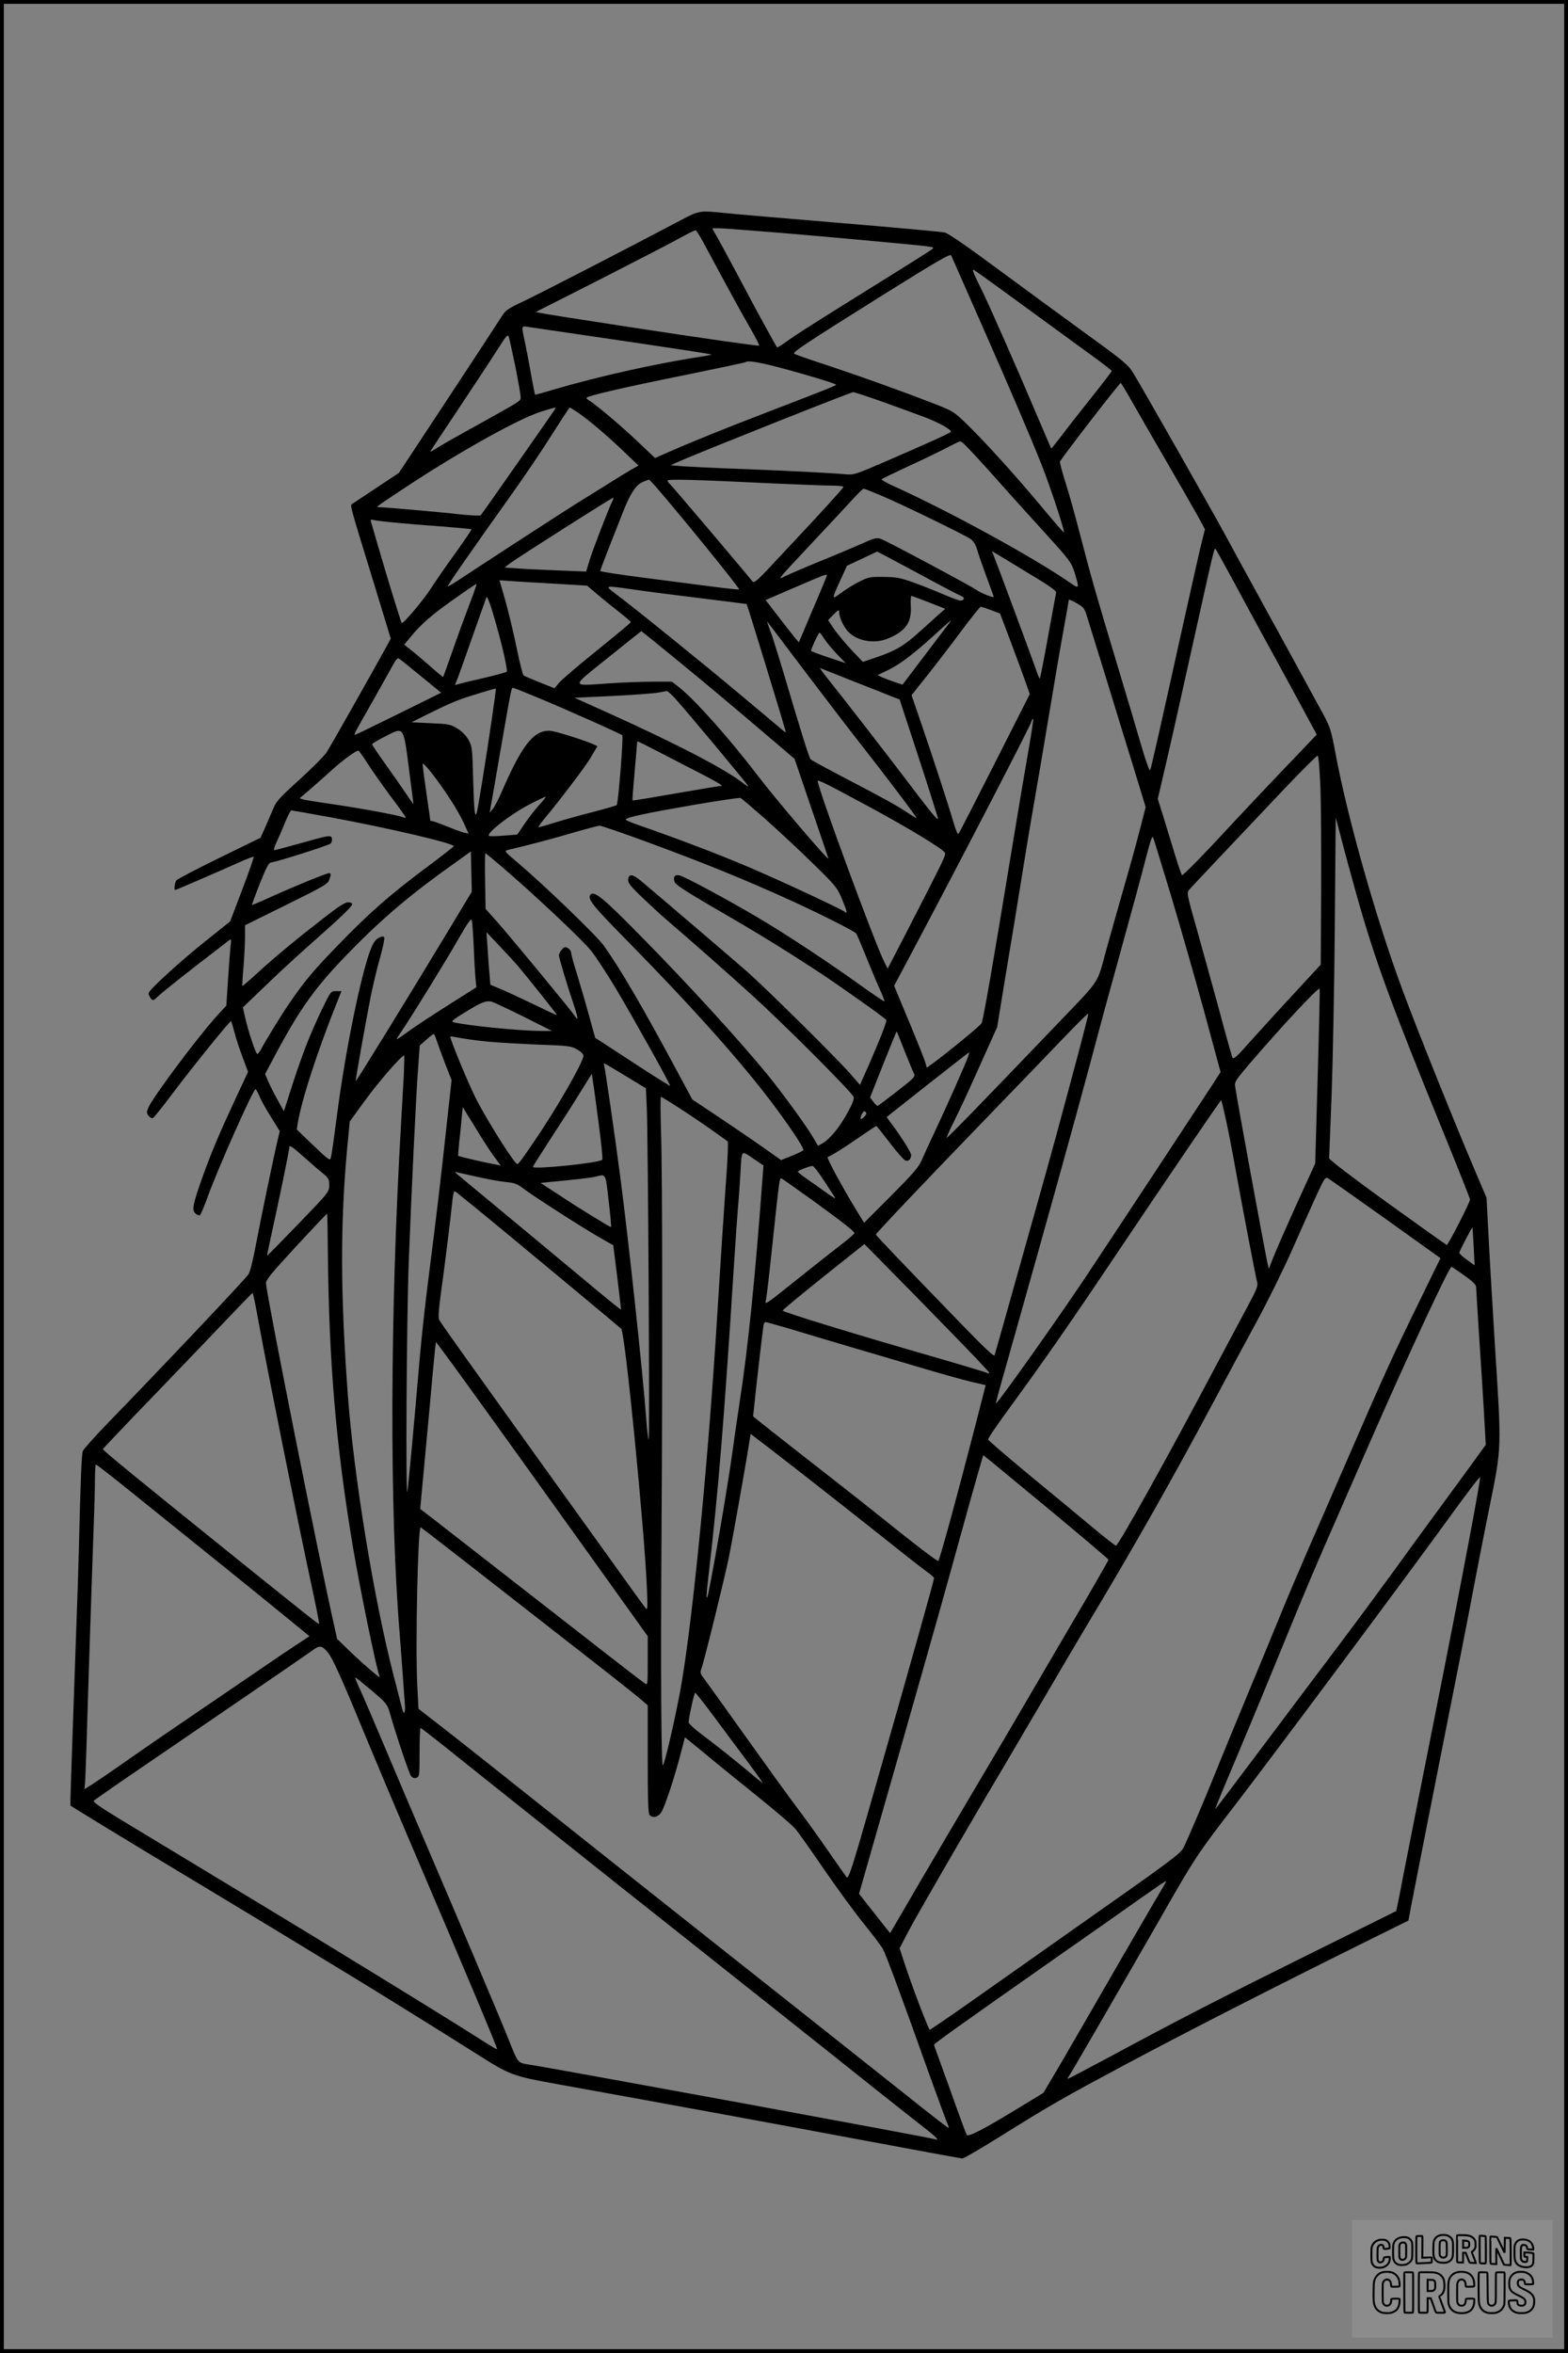 <?xml version="1.0" encoding="UTF-8"?>
<svg xmlns="http://www.w3.org/2000/svg" version="1.0" width="1024pt" height="1536pt" viewBox="0 0 1024 1536" preserveAspectRatio="xMidYMid meet">
  <rect x="0" y="0" width="1024" height="1536" fill="#808080" stroke="none"/>
  <g transform="translate(0.00 0.00) scale(1)">
    <g transform="translate(0,1536) scale(0.1,-0.1)" fill="#000000" stroke="none">
      <path d="M4445 13922 c-319 -169 -934 -486 -1031 -531 -100 -47 -113 -57 -140 -100 -16 -26 -173 -266 -349 -533 l-320 -485 -149 -99 c-82 -54 -153 -102 -158 -105 -12 -8 -10 -18 139 -501 l115 -377 -40 -73 c-92 -168 -352 -626 -378 -668 -16 -24 -96 -105 -179 -180 -141 -128 -152 -141 -178 -206 -16 -38 -39 -92 -52 -121 l-24 -52 -268 -131 c-147 -72 -274 -138 -281 -147 -11 -15 -17 -63 -8 -63 5 0 303 129 414 179 52 24 96 40 99 38 2 -3 -31 -99 -75 -214 l-79 -208 -154 -123 c-169 -134 -379 -326 -379 -346 0 -7 6 -21 14 -32 14 -18 16 -18 48 12 33 31 193 158 363 288 50 38 96 74 104 80 11 9 12 2 7 -39 -3 -28 -11 -126 -17 -220 l-11 -170 -42 -45 c-97 -101 -358 -443 -450 -589 -14 -22 -26 -49 -26 -60 0 -20 24 -45 39 -39 5 1 63 73 128 160 142 188 376 477 382 472 3 -3 12 -35 22 -72 9 -37 33 -110 53 -163 l36 -96 -79 -169 c-108 -232 -160 -354 -220 -522 -63 -177 -69 -211 -44 -234 10 -9 23 -14 29 -10 5 4 25 50 44 102 65 185 303 720 319 720 3 0 14 -20 25 -45 10 -25 44 -87 76 -137 l57 -92 -13 -55 c-26 -108 -113 -528 -143 -687 -17 -92 -37 -174 -48 -192 -17 -28 -570 -613 -926 -979 -81 -84 -151 -163 -156 -175 -8 -22 -15 -179 -26 -643 -3 -121 -10 -341 -16 -490 -21 -596 -39 -1112 -39 -1146 l0 -36 213 -131 c116 -71 410 -249 652 -394 420 -253 532 -321 1010 -612 217 -133 547 -338 788 -490 208 -132 224 -138 517 -191 759 -137 1472 -268 2017 -370 337 -63 619 -115 628 -115 9 0 116 62 238 138 341 213 413 254 832 478 397 212 985 512 1536 785 l307 152 17 91 c9 50 95 485 190 966 96 481 193 974 215 1095 23 121 71 369 108 550 80 397 79 364 33 1080 -16 264 -35 583 -41 708 l-12 228 -88 207 c-133 313 -373 911 -460 1147 -174 469 -361 1130 -439 1550 -27 145 -34 168 -78 250 -144 264 -315 577 -435 795 -74 135 -170 310 -213 390 -79 146 -524 929 -593 1043 -35 57 -56 75 -317 264 -154 112 -415 303 -580 425 -189 140 -313 225 -335 230 -19 5 -330 33 -690 63 -360 30 -699 59 -753 65 -157 16 -161 16 -282 -48z m652 -82 c197 -17 432 -37 523 -46 510 -47 484 -44 468 -60 -7 -7 -161 -104 -343 -217 -417 -259 -546 -341 -613 -390 -30 -21 -55 -37 -57 -35 -7 8 -149 266 -215 393 -41 77 -104 195 -141 263 l-68 122 44 0 c25 0 205 -14 402 -30z m-505 -60 c166 -309 259 -479 311 -568 33 -57 57 -105 55 -108 -5 -4 -338 43 -873 125 -370 57 -452 70 -523 82 l-64 12 409 207 c224 115 458 235 518 268 61 34 114 60 118 59 5 -2 27 -36 49 -77z m1804 -505 c217 -493 335 -769 407 -951 57 -144 152 -432 145 -439 -2 -3 -74 80 -160 184 -166 198 -366 419 -489 537 -69 66 -83 74 -194 117 -240 93 -485 180 -695 250 -118 38 -219 74 -224 78 -11 10 81 71 584 386 364 227 436 269 442 255 4 -9 87 -197 184 -417z m102 225 c127 -93 379 -276 649 -473 62 -45 113 -85 113 -89 0 -4 -62 -85 -138 -180 -76 -95 -164 -208 -196 -251 -33 -43 -60 -76 -61 -75 -1 2 -39 91 -85 198 -124 294 -327 755 -372 844 -45 89 -60 126 -52 126 3 0 67 -45 142 -100z m-2873 -300 c77 -11 338 -50 579 -85 242 -36 441 -67 443 -69 2 -2 -34 -9 -79 -16 -274 -41 -662 -128 -938 -209 -74 -22 -135 -39 -136 -38 -1 1 -12 56 -24 122 -11 66 -30 162 -40 212 -26 121 -27 116 18 109 20 -3 100 -15 177 -26z m-260 -230 c19 -97 35 -187 35 -200 0 -29 16 -18 -276 -181 -117 -64 -229 -128 -250 -141 -68 -42 -68 -42 -59 -27 5 8 97 147 205 309 108 162 218 330 245 373 40 64 51 75 57 60 4 -10 23 -97 43 -193z m1690 0 c161 -41 405 -114 405 -121 0 -6 -54 -28 -445 -178 -268 -103 -480 -188 -644 -260 l-93 -41 -112 106 c-104 100 -282 249 -322 272 -11 6 -16 13 -13 16 13 14 262 71 634 146 220 45 401 83 404 86 11 11 75 2 186 -26z m2344 -243 c41 -72 143 -249 226 -392 83 -143 172 -298 198 -345 l46 -85 -19 -76 c-11 -41 -69 -300 -130 -574 -155 -701 -202 -908 -209 -923 -4 -6 -28 59 -53 145 -25 87 -100 338 -166 558 -135 448 -168 563 -242 849 -28 109 -69 255 -91 324 -22 69 -38 131 -37 138 4 16 388 514 397 514 3 0 39 -60 80 -133z m-1632 9 c98 -35 220 -80 271 -99 90 -34 172 -79 172 -95 0 -7 -123 -63 -449 -204 -176 -76 -188 -79 -240 -74 -79 8 -399 24 -711 36 -146 5 -302 13 -348 16 l-83 7 68 30 c159 69 1109 447 1125 447 9 0 96 -29 195 -64z m-2143 -48 c-14 -22 -476 -683 -484 -691 -4 -5 -72 -2 -151 7 -120 14 -490 46 -524 46 -11 0 40 35 245 169 323 210 681 408 818 452 102 32 106 33 96 17z m151 -22 c71 -48 190 -149 300 -255 l95 -90 -48 -27 c-26 -15 -108 -65 -182 -112 -74 -46 -157 -98 -185 -115 -71 -44 -633 -409 -738 -479 -49 -33 -91 -58 -93 -56 -4 5 151 228 427 615 79 111 194 281 254 377 61 96 112 175 115 175 3 1 28 -14 55 -33z m2515 -199 c19 -15 112 -115 260 -282 63 -71 189 -210 280 -310 158 -174 166 -185 188 -254 32 -103 30 -107 -25 -68 -241 167 -785 465 -1155 633 -48 21 -84 42 -80 46 4 4 79 40 167 81 88 40 201 95 250 120 50 26 92 47 95 46 3 0 12 -5 20 -12z m-2017 -273 c142 -161 564 -680 554 -682 -6 -1 -79 6 -162 17 -82 11 -284 37 -447 58 -164 21 -298 41 -298 46 0 7 57 154 147 381 50 127 86 181 131 200 20 8 38 15 40 15 1 1 17 -15 35 -35z m782 10 c165 -7 335 -14 378 -14 43 0 77 -4 75 -9 -4 -11 -141 -162 -392 -429 -181 -194 -190 -203 -205 -184 -65 81 -522 620 -535 631 -9 7 -16 18 -16 24 0 11 178 6 695 -19z m702 -80 c135 -57 544 -256 582 -283 19 -14 33 -37 42 -68 7 -26 35 -106 61 -177 26 -71 48 -130 48 -132 0 -9 -82 23 -115 46 -47 32 -577 315 -622 332 -27 10 -41 7 -134 -35 -57 -25 -182 -78 -277 -116 -95 -39 -192 -81 -215 -92 -54 -28 -61 -36 193 235 113 120 229 245 258 277 30 32 58 59 62 59 5 0 58 -21 117 -46z m-1757 -33 c-21 -40 -129 -319 -150 -389 l-22 -73 -177 7 c-97 4 -216 9 -266 13 l-90 6 35 27 c49 37 663 428 673 428 4 0 3 -9 -3 -19z m-1445 -140 c55 -6 194 -18 310 -26 115 -9 211 -18 214 -20 2 -3 -46 -73 -106 -157 -61 -84 -133 -188 -160 -231 -49 -76 -181 -232 -190 -224 -5 6 -102 322 -154 502 -22 77 -43 148 -46 158 -4 15 -1 18 14 13 10 -3 63 -10 118 -15z m5498 -381 c58 -107 128 -238 157 -290 114 -208 139 -254 262 -480 l127 -235 -57 -60 c-248 -259 -389 -408 -631 -668 -102 -108 -188 -194 -192 -190 -4 5 -24 62 -44 128 -20 66 -54 176 -75 245 l-39 125 44 189 c25 104 106 464 180 800 153 687 144 651 155 640 4 -5 55 -97 113 -204z m-2062 50 c143 -78 271 -145 285 -150 27 -11 24 -30 -5 -30 -10 0 -59 18 -110 40 -51 22 -138 57 -194 77 -89 32 -114 36 -197 37 -88 1 -100 -1 -160 -32 -36 -18 -89 -51 -118 -73 -63 -47 -63 -45 0 92 l39 86 97 45 c53 25 98 47 100 47 1 1 120 -62 263 -139z m722 0 c139 -83 187 -117 184 -129 -2 -9 -26 -139 -53 -288 -27 -150 -51 -273 -54 -273 -3 0 -17 35 -31 78 -27 76 -258 699 -274 737 -9 19 -8 19 15 4 14 -8 110 -66 213 -129z m-1313 -17 c0 -3 -41 -103 -92 -221 l-91 -215 -29 34 c-15 19 -64 81 -108 138 l-80 104 192 83 c198 85 208 89 208 77z m-1765 -54 l199 -12 66 -56 c36 -31 101 -83 143 -116 42 -33 77 -63 77 -66 0 -4 -99 -86 -219 -183 -121 -97 -233 -193 -250 -213 l-30 -36 -95 38 c-52 21 -100 41 -106 45 -6 4 -26 83 -45 176 -19 93 -52 231 -73 307 l-40 139 87 -6 c47 -3 176 -11 286 -17z m-570 -136 c-29 -76 -79 -212 -110 -303 -32 -91 -60 -167 -61 -169 -2 -1 -40 30 -86 71 -46 40 -102 88 -126 106 l-42 34 42 51 c71 86 136 142 283 246 77 55 143 99 147 100 3 1 -18 -61 -47 -136z m1077 98 c73 -11 268 -36 433 -56 165 -20 300 -38 301 -38 5 -7 233 -751 252 -822 5 -19 4 -19 -14 -4 -10 9 -134 112 -274 230 -254 213 -712 583 -824 666 -70 52 -69 52 126 24z m-867 -356 c24 -96 39 -174 35 -179 -5 -5 -73 -24 -152 -42 -79 -18 -153 -36 -165 -40 l-22 -6 21 53 c11 30 56 155 99 279 44 124 82 232 85 240 7 20 45 -96 99 -305z m2791 273 l107 -42 -40 -35 c-22 -20 -81 -73 -131 -118 -99 -89 -152 -121 -282 -165 l-85 -29 -73 77 c-40 42 -91 104 -114 136 l-40 60 36 37 c32 32 36 33 36 15 0 -29 23 -83 50 -117 53 -67 168 -93 259 -59 123 48 166 106 159 217 -2 36 0 65 4 65 4 0 56 -19 114 -42z m1033 -93 c10 -33 66 -213 124 -400 57 -187 139 -453 182 -592 l77 -252 -37 -143 c-20 -79 -65 -242 -100 -363 -35 -121 -89 -312 -120 -424 -66 -238 -23 -175 -365 -532 -427 -446 -673 -699 -677 -696 -2 2 15 42 38 88 54 109 92 190 201 434 l90 200 58 355 c33 195 80 483 105 640 25 157 61 373 80 480 19 107 57 332 85 500 54 325 76 454 115 671 14 76 25 140 25 144 0 3 23 -6 50 -22 46 -26 52 -33 69 -88z m-626 42 l58 -22 68 -180 c37 -99 81 -217 97 -263 l29 -83 -229 -452 c-126 -249 -232 -456 -237 -461 -4 -5 -17 25 -29 65 -32 112 -143 451 -214 657 l-63 184 101 127 c55 69 155 199 221 288 66 89 125 162 130 162 6 0 36 -10 68 -22z m-270 -79 c-36 -48 -307 -404 -308 -406 -2 -3 -102 32 -137 48 l-27 13 61 29 c80 38 167 103 303 226 108 99 127 115 108 90z m-937 -333 c125 -165 282 -370 349 -455 169 -215 377 -490 370 -490 -4 0 -25 13 -48 28 -73 50 -166 101 -402 224 -126 66 -235 125 -241 131 -10 11 -63 179 -179 572 -30 99 -63 205 -73 235 -11 30 -23 64 -27 75 l-6 20 15 -20 c8 -11 117 -155 242 -320z m-861 100 c198 -162 371 -307 667 -559 l117 -100 110 -323 c61 -178 111 -325 111 -328 0 -16 -344 388 -460 540 -182 239 -407 492 -513 577 l-49 38 -126 0 c-70 0 -199 -5 -287 -11 -252 -17 -252 -31 -4 168 118 95 216 173 217 173 2 0 100 -79 217 -175z m976 128 c13 -21 50 -66 82 -100 l60 -62 -112 37 c-62 21 -113 40 -114 43 -3 8 48 119 55 119 3 0 17 -17 29 -37z m-2632 -247 l132 -108 -263 -130 c-145 -71 -273 -134 -286 -139 -27 -10 -37 -31 103 216 56 99 114 203 130 232 18 33 32 50 39 45 7 -4 72 -56 145 -116z m2826 -34 c116 -45 230 -91 255 -101 l45 -17 122 -372 c67 -204 124 -386 128 -403 5 -23 -32 21 -136 157 -163 216 -494 643 -583 753 -33 41 -55 72 -50 70 5 -2 104 -41 219 -87z m-2365 -258 c-38 -261 -89 -573 -96 -597 -13 -42 -18 5 -24 211 -5 207 -7 219 -30 262 -16 28 -42 55 -73 74 -45 28 -57 30 -174 35 l-126 6 98 49 c162 80 204 98 330 136 66 21 121 36 123 35 2 -1 -11 -96 -28 -211z m302 152 c197 -82 540 -235 552 -246 8 -8 -26 -446 -37 -456 -2 -3 -72 -23 -153 -44 -82 -21 -193 -52 -248 -69 -54 -17 -103 -31 -108 -31 -5 0 9 21 31 48 104 124 278 353 309 407 18 33 38 65 43 71 9 11 -270 104 -315 104 -104 0 -179 -98 -311 -402 -20 -46 -45 -94 -56 -108 l-21 -25 6 35 c4 19 33 190 66 380 72 415 70 400 80 400 5 0 78 -29 162 -64z m895 -3 c77 -85 463 -548 478 -573 5 -8 -7 -2 -26 13 -111 90 -431 257 -876 458 l-231 104 251 12 c139 7 272 17 297 22 25 5 49 9 54 10 6 0 29 -20 53 -46z m2309 -344 c-19 -107 -69 -403 -111 -659 -119 -726 -184 -1100 -195 -1120 -9 -16 -217 -187 -316 -260 l-42 -30 -7 27 c-3 16 -51 136 -106 268 l-100 240 104 195 c311 585 784 1497 793 1530 3 14 8 20 11 14 2 -6 -12 -98 -31 -205z m-4045 -120 c16 -123 29 -226 29 -228 0 -2 -24 32 -53 75 -29 43 -90 130 -135 193 -45 63 -82 118 -82 122 0 5 39 29 88 53 121 62 116 69 153 -215z m1642 107 c78 -40 204 -106 281 -145 76 -39 130 -71 119 -71 -10 0 -144 -22 -298 -49 -154 -27 -281 -48 -284 -46 -2 2 4 84 13 182 9 98 16 184 16 191 0 6 2 12 5 12 3 0 69 -33 148 -74z m-1917 -63 c27 -43 95 -140 151 -216 57 -75 103 -140 103 -143 0 -3 -8 -3 -17 1 -37 14 -256 55 -458 85 -193 28 -226 35 -214 43 14 10 164 141 218 191 59 53 145 116 161 116 4 0 29 -35 56 -77z m6227 -159 c4 -109 6 -415 5 -680 l-3 -481 -170 -184 c-94 -101 -222 -242 -285 -312 -95 -108 -116 -126 -122 -110 -4 10 -42 144 -83 298 -42 154 -108 392 -146 528 -69 243 -70 249 -52 270 10 12 106 114 213 227 107 113 290 306 405 428 116 122 215 220 220 219 6 -2 13 -86 18 -203z m-5679 -87 c31 -47 69 -115 86 -152 l30 -67 -30 7 c-16 4 -67 22 -112 41 -46 18 -89 34 -95 34 -7 0 -13 2 -13 4 0 2 -11 81 -25 176 -14 95 -25 181 -25 192 0 22 98 -102 184 -235z m2761 -59 c224 -122 440 -252 464 -282 12 -14 7 -23 -256 -535 l-116 -224 -20 39 c-62 120 -437 1139 -437 1186 0 11 69 -24 365 -184z m-2186 25 c-28 -32 -72 -88 -96 -125 l-45 -66 -89 -7 c-50 -4 -93 -5 -96 -1 -18 17 140 140 261 203 56 29 105 52 110 53 4 0 -16 -26 -45 -57z m1474 -85 c79 -70 218 -199 308 -287 157 -153 165 -163 197 -238 35 -87 38 -100 20 -86 -25 20 -427 207 -629 293 -188 80 -462 185 -711 271 -53 18 -95 36 -92 40 8 14 138 42 434 93 168 29 310 50 316 47 7 -3 77 -63 157 -133z m-2836 7 c385 -71 811 -171 806 -189 -1 -4 -82 -67 -180 -140 -243 -182 -370 -294 -573 -503 -164 -169 -218 -233 -321 -383 -48 -69 -155 -244 -183 -297 -9 -18 -21 -33 -26 -33 -10 0 -60 151 -81 246 l-13 58 140 134 c76 74 213 201 304 281 198 175 270 244 270 259 0 7 -12 12 -27 12 -20 0 -65 -29 -153 -98 -177 -137 -319 -254 -435 -360 -54 -50 -101 -90 -102 -88 -2 1 1 56 7 122 5 65 10 154 10 197 l0 77 269 133 c234 115 271 136 280 161 14 37 14 46 -1 46 -16 0 -229 -87 -377 -154 -68 -31 -125 -55 -126 -54 -1 2 22 65 52 141 43 107 59 137 73 137 25 0 372 110 388 123 7 6 12 20 10 31 -4 27 -13 26 -211 -30 -86 -24 -161 -44 -166 -44 -5 0 1 21 13 48 12 26 38 84 56 130 19 45 37 82 42 82 4 0 119 -20 255 -45z m6703 -510 c121 -428 221 -701 576 -1571 90 -221 164 -407 164 -414 0 -19 -144 -300 -152 -297 -4 1 -178 125 -388 276 -227 164 -380 281 -380 290 1 9 7 194 16 411 8 217 18 715 21 1105 l6 710 39 -150 c21 -82 66 -244 98 -360z m-4654 356 c400 -147 667 -256 980 -399 185 -85 398 -193 406 -206 4 -6 32 -72 62 -146 30 -74 70 -171 90 -214 20 -44 34 -81 32 -83 -2 -2 -78 49 -167 113 -207 148 -461 316 -654 431 -185 110 -481 270 -516 278 -31 8 -43 -6 -35 -38 6 -23 63 -60 396 -253 207 -120 466 -283 640 -402 191 -132 345 -242 348 -251 4 -11 -43 -130 -113 -290 l-59 -133 -50 58 c-77 92 -558 568 -691 685 -103 90 -527 452 -687 587 -56 47 -81 50 -86 11 -2 -20 13 -41 80 -106 46 -44 117 -110 158 -146 197 -169 420 -366 575 -507 201 -182 652 -633 660 -661 4 -13 -10 -49 -42 -106 -52 -94 -113 -168 -161 -196 l-30 -17 -32 55 c-38 67 -207 299 -298 410 -194 236 -517 589 -832 909 -236 240 -298 292 -323 267 -25 -25 12 -72 227 -290 412 -419 719 -760 930 -1034 126 -164 240 -333 232 -345 -3 -5 -36 -21 -75 -37 l-70 -28 -113 80 c-62 44 -193 133 -290 198 l-177 118 -92 171 c-227 423 -376 679 -486 833 -44 63 -386 392 -560 540 -90 76 -92 78 -65 85 153 36 302 76 427 113 83 24 159 44 171 45 11 0 142 -45 290 -99z m3444 -366 c59 -198 156 -536 215 -752 l106 -391 -54 -84 c-121 -185 -708 -1076 -829 -1257 -185 -277 -571 -821 -583 -821 -4 0 7 39 122 445 208 737 393 1401 493 1775 59 223 138 513 175 645 104 377 151 549 191 704 31 118 39 139 46 120 5 -13 58 -186 118 -384z m-4733 -238 c-249 -413 -590 -967 -594 -964 -3 3 68 401 97 547 16 80 44 198 63 262 18 65 30 123 26 129 -5 8 -14 8 -35 -3 -21 -10 -35 -29 -52 -72 -64 -161 -168 -671 -222 -1091 -17 -132 -34 -252 -38 -267 -7 -28 -8 -27 -116 75 l-108 104 7 44 c27 158 127 465 264 807 l21 52 -35 0 c-35 0 -35 0 -94 -122 -76 -160 -121 -273 -191 -487 l-56 -175 -42 75 c-22 40 -50 95 -61 121 l-20 47 63 118 c166 312 266 451 486 676 221 227 409 385 703 593 l92 66 3 -132 3 -131 -164 -272z m358 437 c212 -181 529 -480 584 -549 32 -39 103 -149 160 -243 115 -193 362 -635 357 -640 -2 -1 -92 55 -200 125 -107 70 -217 142 -242 158 l-47 30 -43 155 c-23 85 -59 206 -78 268 -20 63 -36 122 -36 132 0 11 -10 25 -22 31 -18 10 -24 8 -40 -11 -10 -12 -18 -28 -18 -36 0 -15 55 -200 98 -326 28 -85 30 -109 5 -69 -18 29 -437 537 -514 622 l-68 76 -3 182 c-2 99 -1 181 2 181 3 0 50 -39 105 -86z m-181 -529 c3 -88 9 -182 12 -210 l5 -50 -182 -115 c-100 -63 -218 -141 -261 -172 -43 -32 -78 -55 -78 -52 0 3 13 24 29 47 57 82 299 474 376 610 59 103 81 134 86 120 3 -10 9 -90 13 -178z m284 -116 c57 -66 262 -323 259 -325 -2 -2 -70 30 -152 70 -83 40 -180 85 -216 100 l-67 28 -5 66 c-4 37 -9 114 -13 172 l-7 105 85 -90 c47 -49 99 -106 116 -126z m5227 -733 l-16 -561 -121 -265 c-66 -146 -134 -301 -151 -344 l-31 -79 -9 39 c-27 130 -198 1061 -210 1147 -6 35 -1 42 95 155 212 247 453 505 456 487 2 -9 -4 -270 -13 -579z m-5187 398 l187 -94 -65 0 c-140 0 -483 34 -578 57 -19 4 -7 15 75 65 105 65 135 77 171 70 13 -3 107 -47 210 -98z m3576 -419 c-63 -237 -135 -500 -159 -585 -55 -196 -209 -745 -281 -1000 -30 -107 -57 -201 -60 -208 -2 -9 -76 60 -187 175 -391 403 -587 608 -587 614 0 8 292 316 730 769 168 173 384 398 480 498 96 101 176 180 177 175 2 -5 -49 -202 -113 -438z m-1086 193 c28 -70 55 -136 61 -147 10 -18 -1 -30 -111 -115 -68 -53 -125 -96 -128 -95 -3 0 -15 12 -27 27 l-21 28 86 217 c47 119 87 216 88 214 1 -1 25 -59 52 -129z m-3060 80 c6 -18 30 -86 55 -151 l46 -118 -30 -272 c-37 -347 -70 -624 -119 -1007 -22 -168 -48 -408 -59 -535 -35 -413 -71 -799 -80 -870 -13 -96 -6 1143 9 1515 16 421 48 1095 61 1255 l10 140 42 37 c23 21 45 38 49 38 4 0 11 -15 16 -32z m342 -18 c63 -6 210 -14 326 -19 194 -7 213 -9 252 -31 25 -14 42 -31 42 -42 0 -40 -177 -348 -321 -558 -104 -152 -107 -156 -118 -144 -44 46 -215 323 -270 437 -53 108 -161 372 -161 391 0 2 30 -3 68 -10 37 -7 119 -18 182 -24z m3134 -92 c-10 -35 -145 -338 -216 -488 -35 -74 -75 -161 -88 -192 -21 -48 -55 -87 -201 -234 l-176 -176 -45 73 c-99 162 -202 353 -193 356 25 9 113 64 209 131 57 39 106 72 109 72 2 0 42 -50 88 -110 46 -61 92 -113 103 -116 20 -7 36 10 36 38 0 16 -74 132 -133 209 l-27 37 267 211 c148 116 269 211 271 211 2 0 0 -10 -4 -22z m-3687 -128 c-4 -72 -12 -205 -17 -298 -73 -1239 -77 -2537 -10 -3347 5 -66 14 -185 20 -265 5 -80 12 -169 14 -197 5 -53 -7 -73 -17 -30 -3 12 -28 110 -56 217 -129 499 -261 1305 -300 1840 -48 654 -49 1106 -5 1592 l18 187 104 143 c86 118 234 288 251 288 2 0 1 -59 -2 -130z m1449 -4 l132 -80 6 -130 c8 -184 20 -2172 12 -2165 -3 3 -11 66 -16 140 -24 315 -116 1172 -171 1589 -35 268 -98 700 -104 718 -6 18 -12 20 141 -72z m-176 -313 c17 -124 27 -229 23 -234 -23 -21 -453 -65 -453 -46 0 3 47 77 103 164 57 87 144 222 193 301 l89 143 7 -50 c5 -28 22 -153 38 -278z m524 105 c61 -39 156 -103 211 -142 54 -39 103 -73 107 -77 4 -3 1 -95 -7 -205 -8 -109 -21 -307 -30 -439 -8 -132 -26 -415 -40 -630 -62 -953 -162 -1940 -236 -2330 -38 -199 -98 -457 -110 -470 -11 -11 -15 601 -9 1520 7 1055 6 2353 -3 2613 -4 127 -4 232 -1 232 4 0 57 -32 118 -72z m3570 -68 c14 -63 39 -191 56 -285 54 -299 140 -749 149 -781 8 -27 1 -46 -63 -165 -40 -74 -141 -264 -226 -424 -293 -554 -617 -1135 -632 -1135 -5 0 -73 53 -151 118 -78 65 -263 219 -412 341 -148 123 -271 228 -272 234 -2 7 63 102 144 212 214 293 389 543 693 997 358 533 682 1009 685 1006 2 -2 15 -55 29 -118z m-4862 -122 c32 -51 73 -114 93 -139 l35 -47 -67 13 c-67 13 -205 46 -211 50 -1 1 2 42 7 91 6 49 13 120 16 158 l7 70 31 -52 c18 -28 58 -93 89 -144z m2500 130 c-24 -24 -30 -11 -11 24 8 15 14 17 22 9 8 -8 5 -17 -11 -33z m-3534 -367 c38 -31 42 -39 42 -78 0 -43 -2 -46 -202 -253 -111 -115 -203 -209 -204 -207 -1 1 11 58 26 127 52 235 120 565 120 583 0 14 24 -3 88 -60 48 -43 106 -93 130 -112z m2820 90 l58 -39 -8 -103 c-46 -627 -94 -1097 -148 -1444 -16 -104 -36 -244 -45 -310 -20 -148 -74 -478 -120 -730 -42 -226 -45 -239 -50 -233 -3 2 4 78 15 169 60 515 100 1006 160 1954 11 171 24 360 29 420 6 61 13 168 17 238 8 145 2 140 92 78z m453 -138 c35 -53 68 -104 73 -112 5 -8 -18 5 -50 28 -33 24 -89 64 -126 89 -37 26 -68 50 -68 54 0 6 75 36 96 37 7 1 41 -43 75 -96z m-2256 23 c61 -14 140 -28 178 -32 55 -5 75 -12 111 -40 66 -50 372 -247 488 -314 l103 -59 26 -208 c14 -114 25 -209 24 -211 -2 -2 -70 53 -152 121 -120 100 -789 656 -908 754 -29 24 -29 25 -5 19 14 -3 75 -17 135 -30z m850 -156 c11 -93 18 -170 15 -170 -9 0 -230 136 -352 218 l-108 70 68 7 c143 13 258 26 292 34 68 17 64 26 85 -159z m5077 -119 l355 -254 -142 -291 c-163 -333 -223 -463 -452 -991 -91 -209 -211 -486 -268 -615 -56 -129 -133 -309 -170 -400 -37 -91 -138 -336 -225 -545 -87 -209 -181 -438 -210 -510 -61 -154 -185 -445 -211 -496 -20 -39 -75 -81 -679 -505 -201 -142 -501 -353 -668 -471 -166 -117 -306 -213 -310 -213 -8 0 -121 297 -168 443 l-29 89 55 106 c50 97 412 722 600 1037 42 72 171 290 285 485 114 195 234 398 265 450 330 549 580 991 870 1535 67 127 183 341 257 478 74 136 178 347 232 470 54 122 124 279 156 349 56 121 59 126 80 115 11 -7 181 -126 377 -266z m-3746 124 c207 -151 274 -203 274 -215 0 -4 -37 -36 -82 -71 -46 -35 -171 -134 -278 -219 -239 -191 -225 -182 -217 -140 4 17 23 181 42 364 46 434 46 428 59 423 7 -3 97 -67 202 -142z m-2181 -65 c162 -132 914 -757 932 -774 25 -23 153 -1322 168 -1701 5 -130 4 -139 -11 -120 -16 20 -86 118 -569 790 -632 880 -768 1070 -777 1090 -7 15 -3 67 11 171 21 148 64 492 76 612 5 45 10 60 19 54 6 -4 74 -60 151 -122z m-984 -266 c7 -727 52 -1264 164 -1934 44 -261 149 -775 172 -838 5 -14 3 -14 -18 3 -60 50 -120 103 -186 167 l-72 70 -20 92 c-102 452 -437 2136 -444 2228 -2 22 33 64 197 242 110 119 201 215 202 213 2 -2 4 -111 5 -243z m7483 29 l6 -123 -50 36 c-28 20 -50 41 -50 46 0 10 83 169 86 165 1 -1 4 -57 8 -124z m-3436 -537 c150 -153 272 -282 272 -287 0 -6 -7 -6 -17 0 -10 5 -144 45 -298 90 -555 159 -1036 307 -1034 316 2 6 122 105 268 222 l266 212 135 -137 c75 -75 258 -262 408 -416z m3375 348 c56 -40 77 -60 77 -77 0 -12 9 -152 19 -312 11 -159 25 -386 32 -503 l12 -213 -34 -47 c-18 -26 -119 -164 -224 -307 -105 -143 -263 -359 -350 -480 -88 -121 -244 -332 -348 -470 -104 -137 -328 -436 -498 -662 -170 -227 -311 -413 -313 -413 -2 0 25 66 59 148 102 241 230 547 367 882 167 409 224 543 381 900 71 162 166 381 212 485 239 546 509 1126 524 1125 3 0 41 -25 84 -56z m-7870 -327 c50 -275 249 -1268 331 -1647 35 -162 62 -297 60 -299 -4 -5 0 -8 -476 374 -705 568 -939 758 -936 766 2 4 156 167 344 361 187 194 405 422 485 506 79 83 146 152 149 152 3 0 22 -96 43 -213z m3464 -21 c81 -25 247 -74 368 -110 121 -35 335 -99 475 -140 140 -42 296 -85 346 -97 l91 -21 -63 -246 c-123 -477 -239 -902 -247 -902 -11 0 -176 127 -347 265 -69 56 -240 191 -380 300 -140 109 -306 239 -369 289 l-113 90 5 45 c12 125 59 529 63 549 2 12 8 22 13 22 5 0 76 -20 158 -44z m-2179 -263 c206 -284 593 -823 935 -1301 l317 -443 0 -161 c0 -156 0 -160 -19 -147 -47 34 -183 139 -1056 820 -137 107 -286 223 -330 257 l-81 62 32 343 c18 188 40 433 50 545 10 111 20 202 21 202 1 0 60 -80 131 -177z m2177 -618 c154 -119 540 -423 781 -615 39 -31 92 -71 117 -90 26 -18 47 -37 47 -42 0 -12 -161 -586 -370 -1316 -170 -596 -188 -651 -202 -635 -8 10 -61 86 -118 168 -57 83 -149 211 -205 285 -56 74 -209 286 -340 470 -131 184 -251 351 -267 372 -24 31 -27 40 -18 64 18 47 147 571 179 724 25 123 115 628 136 767 l7 43 36 -28 c21 -15 118 -90 217 -167z m1729 -325 c195 -162 355 -298 355 -301 1 -3 -57 -104 -127 -225 -71 -120 -224 -383 -342 -584 -117 -201 -297 -507 -400 -680 -103 -173 -270 -458 -372 -632 l-185 -317 -30 37 c-16 20 -62 78 -101 128 l-72 92 234 818 c129 451 287 1008 351 1239 129 468 177 637 206 738 l20 68 54 -43 c29 -24 213 -176 409 -338z m-6110 207 c654 -526 849 -683 1034 -834 l213 -174 -78 -51 c-43 -28 -168 -112 -278 -188 -110 -75 -315 -215 -455 -310 -140 -95 -320 -219 -400 -276 -80 -56 -171 -118 -202 -138 l-57 -36 4 37 c2 21 6 133 10 248 5 191 36 1140 49 1495 3 80 6 189 6 243 0 53 3 97 6 97 4 0 70 -51 148 -113z m8841 -268 c-89 -473 -138 -725 -275 -1414 -71 -357 -150 -755 -175 -884 -24 -129 -46 -235 -47 -236 -2 -1 -263 -131 -581 -288 -573 -284 -834 -418 -1309 -674 -137 -73 -251 -133 -254 -133 -4 0 -2 6 4 13 11 13 251 428 593 1023 238 417 246 428 507 767 237 308 1090 1452 1362 1827 139 192 222 301 226 297 2 -2 -21 -136 -51 -298z m-6612 -226 c139 -108 446 -348 682 -532 237 -184 456 -357 488 -384 l57 -49 0 -352 c0 -260 3 -355 12 -364 23 -23 57 -14 78 20 23 38 86 228 125 380 l28 107 46 -37 c25 -20 84 -69 131 -108 47 -39 182 -148 300 -243 118 -95 230 -191 248 -214 19 -23 102 -141 185 -262 83 -121 200 -281 260 -355 60 -74 116 -148 124 -165 20 -37 137 -353 293 -792 66 -183 124 -341 130 -353 6 -11 7 -20 3 -20 -4 0 -128 96 -274 213 -249 198 -570 452 -1309 1037 -285 225 -990 785 -1459 1158 -113 89 -253 200 -312 245 l-106 82 -8 155 c-13 253 4 1030 22 1030 2 0 117 -89 256 -197z m-861 -621 c29 -35 91 -171 233 -517 59 -143 206 -492 327 -775 349 -817 549 -1293 544 -1297 -2 -2 -48 25 -102 60 -116 75 -574 358 -994 614 -258 158 -477 290 -1357 822 -145 88 -189 119 -180 127 7 6 140 99 297 206 480 327 1083 740 1130 774 49 36 61 34 102 -14z m286 -248 c95 -81 102 -91 117 -143 39 -138 126 -398 139 -414 10 -13 21 -17 35 -12 20 6 21 13 21 166 0 87 3 159 6 159 4 0 70 -51 148 -113 184 -148 929 -741 1166 -929 102 -81 275 -218 385 -305 110 -88 387 -307 615 -488 228 -181 525 -417 660 -525 135 -107 280 -222 323 -255 71 -55 95 -81 65 -70 -28 11 -2432 452 -2641 486 -89 14 -80 3 -145 164 -46 117 -344 821 -539 1275 -74 173 -196 459 -270 635 -74 176 -149 350 -167 388 -17 37 -29 67 -26 67 3 0 52 -39 108 -86z m2243 -181 c68 -92 166 -223 217 -291 50 -68 92 -126 92 -129 0 -2 -17 10 -37 27 -129 108 -257 211 -346 277 -62 46 -101 82 -100 92 6 55 37 191 43 191 4 0 63 -75 131 -167z m2925 -1100 c-13 -21 -142 -243 -287 -493 -144 -250 -314 -544 -378 -654 l-117 -198 -204 -124 c-195 -118 -284 -163 -296 -151 -3 3 -34 85 -69 183 -35 99 -82 229 -104 289 -22 61 -41 113 -41 117 0 8 149 114 770 550 239 167 503 352 585 411 83 58 153 106 158 107 4 0 -4 -17 -17 -37z"></path>
    </g>
  </g>
  <rect x="0.0" y="0.0" width="1024.0" height="1536.0" fill="none" stroke="black" stroke-width="5"></rect>
  <g transform="translate(882.93 1449.20) scale(0.128)" opacity="1.0">
    <rect x="0" y="0" width="1024.0" height="600.0" fill="white" fill-opacity="0.1"></rect>
    <g transform="translate(0,650) scale(0.1,-0.1)" stroke="none">
      <path fill="none" stroke="#000000" stroke-width="100" d="M4491 5720 c-164 -43 -269 -147 -319 -315 -19 -65 -29 -577 -13 -693 25 -190 116 -310 276 -367 63 -23 284 -32 370 -16 122 22 249 110 294 205 51 104 56 150 56 496 0 341 -4 385 -48 478 -46 100 -156 184 -282 217 -83 21 -241 19 -334 -5z m270 -273 c19 -12 43 -40 54 -62 18 -37 20 -64 23 -320 5 -339 -1 -384 -56 -436 -87 -82 -235 -56 -289 51 -22 43 -23 53 -23 335 0 314 7 370 52 412 34 32 66 42 139 42 53 1 73 -4 100 -22z"></path>
      <path fill="none" stroke="#000000" stroke-width="100" d="M5367 5723 c-4 -3 -7 -311 -7 -683 0 -618 1 -679 17 -691 12 -10 51 -14 152 -14 l136 0 3 248 2 248 67 -3 67 -3 34 -85 c18 -47 58 -152 89 -235 30 -82 63 -158 73 -168 14 -15 40 -19 165 -24 l148 -6 -5 34 c-4 19 -49 143 -102 276 -53 133 -96 246 -96 251 0 6 15 19 33 31 53 33 104 92 134 156 27 57 28 67 27 195 0 115 -4 144 -23 193 -31 80 -76 135 -148 183 -83 56 -166 82 -303 94 -129 11 -453 14 -463 3z m541 -300 c55 -27 77 -73 77 -163 0 -61 -4 -82 -23 -111 -34 -55 -73 -69 -191 -69 l-101 0 0 187 0 186 101 -6 c66 -4 114 -12 137 -24z"></path>
      <path fill="none" stroke="#000000" stroke-width="100" d="M6514 5685 c-4 -9 -5 -320 -2 -690 3 -511 7 -678 16 -687 19 -19 273 -30 291 -13 11 11 13 126 12 675 -1 364 -6 672 -11 685 -11 28 -27 31 -187 40 -99 6 -114 5 -119 -10z"></path>
      <path fill="none" stroke="#000000" stroke-width="100" d="M3355 5683 c-27 -3 -55 -9 -62 -15 -10 -8 -13 -150 -13 -683 0 -592 2 -674 15 -685 12 -10 52 -11 173 -6 362 15 578 29 590 38 8 7 12 46 12 129 0 108 -2 119 -20 129 -11 6 -24 9 -28 7 -4 -3 -103 -8 -221 -12 l-214 -7 5 545 c4 384 2 549 -5 556 -11 11 -120 12 -232 4z"></path>
      <path fill="none" stroke="#000000" stroke-width="100" d="M7067 5654 c-4 -4 -7 -310 -7 -680 0 -625 1 -673 18 -692 15 -18 31 -21 152 -24 l134 -3 -3 400 c-2 277 1 397 8 390 11 -11 153 -311 251 -530 96 -215 128 -281 142 -292 7 -6 82 -14 165 -17 l153 -7 11 28 c14 34 3 1333 -11 1347 -5 5 -70 11 -144 14 l-136 5 -1 -54 c-1 -30 -5 -200 -8 -379 l-6 -325 -73 150 c-40 83 -123 256 -184 385 -61 129 -117 242 -125 252 -11 12 -40 18 -121 22 -59 4 -130 9 -157 12 -28 3 -54 2 -58 -2z"></path>
      <path fill="none" stroke="#000000" stroke-width="100" d="M2507 5614 c-220 -49 -342 -159 -394 -357 -24 -91 -24 -641 0 -740 57 -233 232 -339 510 -310 56 6 127 21 158 33 76 29 187 114 226 174 64 95 67 114 71 505 2 232 -1 371 -8 404 -27 126 -116 235 -228 278 -74 29 -236 35 -335 13z m191 -281 c15 -11 36 -35 47 -54 19 -32 20 -52 20 -349 0 -309 0 -316 -23 -362 -31 -62 -75 -89 -155 -95 -53 -4 -67 -2 -97 19 -19 13 -44 41 -55 63 -19 37 -20 60 -20 350 0 337 2 351 60 405 54 51 169 63 223 23z"></path>
      <path fill="none" stroke="#000000" stroke-width="100" d="M8568 5491 c-133 -43 -219 -134 -262 -280 -13 -45 -16 -107 -16 -343 0 -320 9 -395 60 -506 73 -156 258 -255 506 -269 191 -11 324 47 376 165 19 42 22 70 26 288 4 209 3 242 -11 256 -19 18 -186 38 -347 41 l-105 2 -3 -95 c-1 -52 2 -102 7 -109 6 -10 33 -16 75 -19 l66 -4 0 -105 c0 -98 -1 -105 -26 -130 -23 -23 -31 -25 -99 -21 -64 3 -79 7 -112 34 -21 16 -49 52 -63 80 -25 49 -25 51 -25 324 0 303 6 348 56 402 28 29 32 30 99 26 105 -6 152 -50 167 -158 8 -53 9 -54 48 -62 22 -5 90 -10 150 -11 l110 -2 3 43 c4 52 -30 180 -66 245 -53 99 -179 183 -317 212 -96 20 -226 18 -297 -4z"></path>
      <path fill="none" stroke="#000000" stroke-width="100" d="M1390 5484 c-203 -45 -359 -207 -390 -404 -13 -83 -13 -616 0 -694 20 -123 100 -235 203 -281 98 -45 271 -51 387 -13 211 67 340 238 340 451 0 54 -3 69 -17 74 -24 9 -264 -15 -280 -28 -7 -7 -13 -31 -13 -60 0 -56 -13 -95 -43 -128 -31 -34 -95 -61 -144 -61 -35 0 -48 6 -77 35 -52 52 -58 99 -54 423 3 257 5 280 24 323 42 89 120 132 202 109 53 -14 72 -42 81 -120 11 -90 15 -92 150 -79 62 6 125 15 138 20 25 9 25 10 21 107 -3 82 -9 106 -33 155 -33 68 -97 130 -163 160 -60 27 -235 33 -332 11z"></path>
      <path fill="none" stroke="#000000" stroke-width="100" d="M1600 3845 c-239 -44 -424 -235 -476 -495 -22 -109 -33 -831 -15 -1000 31 -300 174 -492 425 -572 45 -15 100 -21 211 -25 181 -6 263 8 380 66 147 73 214 152 266 311 26 78 32 117 37 219 4 98 2 125 -9 132 -22 14 -393 11 -407 -3 -7 -7 -12 -39 -12 -73 0 -169 -84 -275 -217 -275 -68 0 -110 18 -150 64 -65 73 -68 99 -68 606 0 446 1 456 22 515 78 208 337 201 392 -11 6 -23 13 -75 16 -115 3 -41 10 -78 15 -83 10 -10 289 -10 357 0 63 9 67 18 60 147 -12 210 -62 331 -181 445 -86 82 -165 123 -280 146 -94 19 -261 20 -366 1z"></path>
      <path fill="none" stroke="#000000" stroke-width="100" d="M5376 3840 c-151 -39 -268 -118 -350 -237 -106 -157 -118 -245 -114 -863 4 -463 5 -477 27 -550 33 -106 72 -178 131 -243 123 -135 290 -197 526 -197 326 0 528 127 610 384 34 106 48 339 20 349 -29 12 -386 9 -400 -2 -7 -6 -16 -44 -20 -85 -17 -192 -81 -266 -226 -266 -93 1 -163 55 -197 152 -16 48 -18 92 -18 503 0 437 1 452 22 520 26 81 57 119 121 147 78 35 188 8 237 -56 30 -40 55 -133 55 -206 0 -92 6 -95 157 -92 70 1 161 5 201 8 87 8 88 9 78 158 -12 189 -62 314 -170 422 -76 76 -130 109 -241 144 -102 33 -337 38 -449 10z"></path>
      <path fill="none" stroke="#000000" stroke-width="100" d="M8441 3845 c-204 -45 -357 -196 -406 -402 -24 -99 -17 -331 13 -416 47 -137 141 -225 342 -323 334 -162 396 -203 438 -284 19 -37 23 -57 20 -116 -3 -59 -8 -77 -30 -107 -39 -50 -98 -70 -190 -65 -137 7 -187 57 -188 185 0 95 4 94 -223 86 -106 -3 -198 -10 -204 -16 -17 -13 -17 -107 1 -200 44 -226 196 -375 436 -423 103 -20 339 -15 435 10 199 53 340 189 391 377 21 78 28 222 15 311 -16 115 -56 191 -145 276 -85 81 -145 117 -386 235 -250 122 -298 173 -301 319 -3 109 52 167 164 175 115 8 183 -49 194 -164 3 -32 10 -64 16 -70 10 -14 340 -17 387 -4 24 7 25 9 22 92 -5 150 -54 269 -153 369 -69 70 -189 133 -297 155 -90 18 -265 18 -351 0z"></path>
      <path fill="none" stroke="#000000" stroke-width="100" d="M2710 3833 c-14 -2 -29 -9 -35 -14 -7 -7 -9 -354 -7 -1017 3 -910 5 -1008 20 -1019 20 -16 384 -18 413 -3 19 10 19 32 19 1019 0 923 -1 1010 -16 1022 -13 10 -61 14 -193 16 -97 1 -187 -1 -201 -4z"></path>
      <path fill="none" stroke="#000000" stroke-width="100" d="M3455 3833 c-47 -12 -45 32 -45 -1034 0 -987 0 -1009 19 -1019 12 -6 98 -10 210 -10 159 0 192 3 205 16 14 13 16 61 16 370 l0 355 81 -3 82 -3 88 -245 c49 -135 105 -292 124 -350 20 -58 45 -113 57 -122 18 -16 45 -18 229 -18 184 0 210 2 216 16 7 19 16 -7 -153 448 -74 197 -134 362 -134 366 0 4 23 22 50 40 162 104 228 273 217 560 -8 225 -46 336 -153 450 -104 110 -219 160 -413 179 -101 11 -657 13 -696 4z m721 -409 c64 -48 69 -61 72 -231 4 -176 -7 -223 -59 -267 -43 -36 -89 -46 -216 -46 l-113 0 0 286 0 286 144 -4 c127 -3 148 -5 172 -24z"></path>
      <path fill="none" stroke="#000000" stroke-width="100" d="M6510 3834 c-51 -11 -50 7 -50 -683 1 -672 7 -842 35 -951 45 -175 148 -311 289 -380 117 -58 200 -73 376 -68 124 4 156 9 225 32 108 37 176 79 246 153 61 66 117 169 140 258 9 37 13 248 16 831 4 727 3 782 -13 795 -13 11 -57 14 -204 14 -171 0 -190 -2 -209 -19 -21 -19 -21 -19 -21 -746 0 -782 0 -782 -52 -861 -64 -95 -228 -106 -302 -19 -61 73 -60 64 -66 877 -4 562 -8 745 -17 754 -13 13 -341 23 -393 13z"></path>
    </g>
  </g>
</svg>
